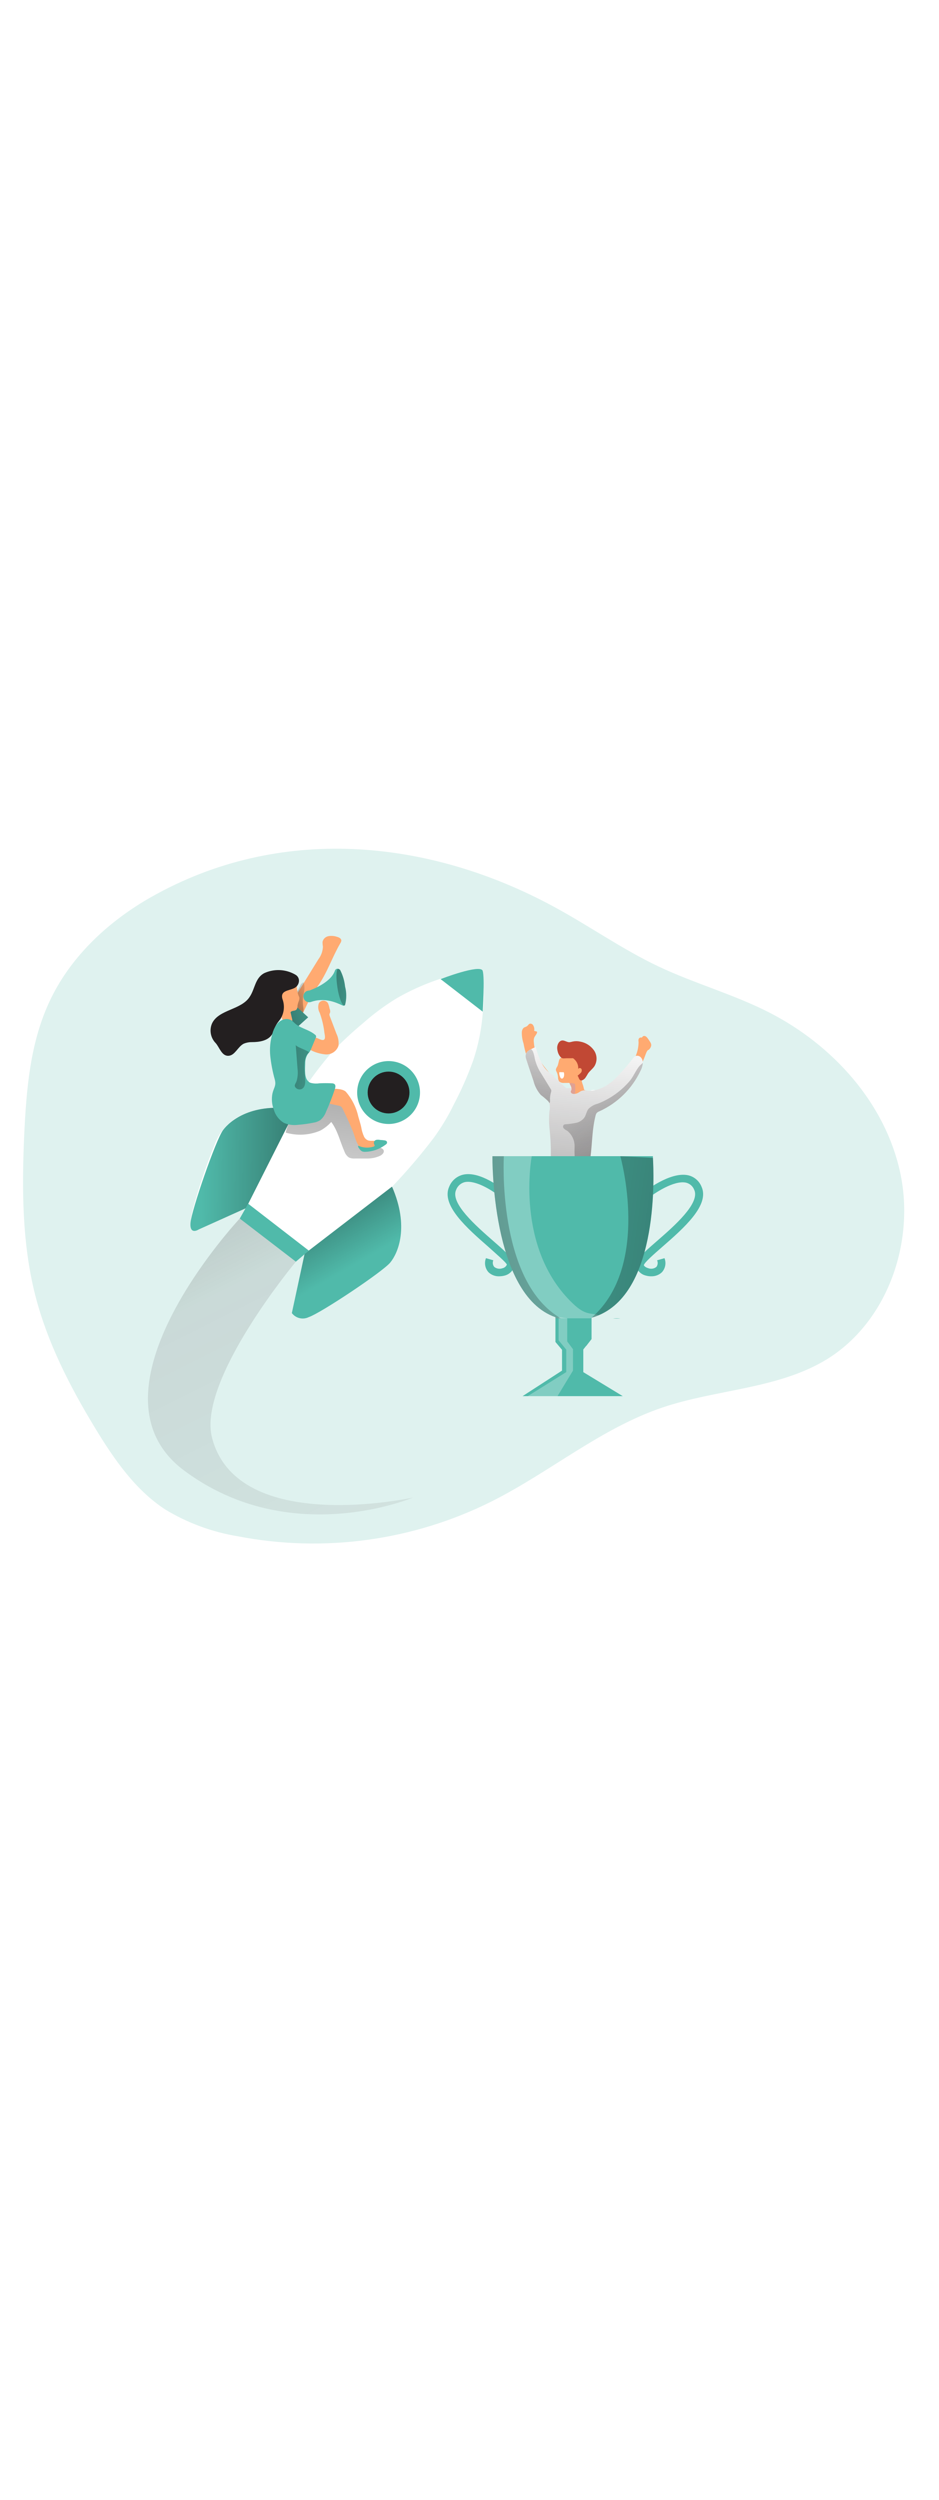 <svg xmlns="http://www.w3.org/2000/svg" xmlns:xlink="http://www.w3.org/1999/xlink" id="_0505_achievement" viewBox="0 0 500 500" data-imageid="achievement-23" class="illustrations_image" style="width: 188px;"><defs><style>.cls-1_achievement-23{fill:#020202;opacity:.1;}.cls-1_achievement-23,.cls-2_achievement-23,.cls-3_achievement-23,.cls-4_achievement-23,.cls-5_achievement-23,.cls-6_achievement-23,.cls-7_achievement-23,.cls-8_achievement-23,.cls-9_achievement-23,.cls-10_achievement-23,.cls-11_achievement-23,.cls-12_achievement-23,.cls-13_achievement-23,.cls-14_achievement-23,.cls-15_achievement-23,.cls-16_achievement-23,.cls-17_achievement-23,.cls-18_achievement-23,.cls-19_achievement-23,.cls-20_achievement-23,.cls-21_achievement-23,.cls-22_achievement-23,.cls-23_achievement-23{stroke-width:0px;}.cls-1_achievement-23,.cls-3_achievement-23,.cls-9_achievement-23,.cls-17_achievement-23{isolation:isolate;}.cls-2_achievement-23{fill:url(#linear-gradient);}.cls-3_achievement-23{opacity:.18;}.cls-3_achievement-23,.cls-23_achievement-23{fill:#68e1fd;}.cls-4_achievement-23{fill:url(#linear-gradient-11-achievement-23);}.cls-5_achievement-23{fill:url(#linear-gradient-12-achievement-23);}.cls-6_achievement-23{fill:url(#linear-gradient-13-achievement-23);}.cls-7_achievement-23{fill:url(#linear-gradient-10-achievement-23);}.cls-8_achievement-23{fill:url(#linear-gradient-14-achievement-23);}.cls-9_achievement-23{opacity:.28;}.cls-9_achievement-23,.cls-21_achievement-23{fill:#fff;}.cls-10_achievement-23{fill:url(#linear-gradient-4-achievement-23);}.cls-11_achievement-23{fill:url(#linear-gradient-2-achievement-23);}.cls-12_achievement-23{fill:url(#linear-gradient-3-achievement-23);}.cls-13_achievement-23{fill:url(#linear-gradient-8-achievement-23);}.cls-14_achievement-23{fill:url(#linear-gradient-9-achievement-23);}.cls-15_achievement-23{fill:url(#linear-gradient-7-achievement-23);}.cls-16_achievement-23{fill:url(#linear-gradient-6-achievement-23);}.cls-17_achievement-23{fill:url(#linear-gradient-5-achievement-23);opacity:.36;}.cls-18_achievement-23{fill:#231f20;}.cls-19_achievement-23{fill:#e0a194;}.cls-20_achievement-23{fill:#c14834;}.cls-22_achievement-23{fill:#ffaa71;}</style><linearGradient id="linear-gradient-achievement-23" x1="250.02" y1="211.61" x2="178.35" y2="151.02" gradientUnits="userSpaceOnUse"><stop offset="0" stop-color="#000"></stop><stop offset=".13" stop-color="#000" stop-opacity=".69"></stop><stop offset=".25" stop-color="#000" stop-opacity=".32"></stop><stop offset="1" stop-color="#000" stop-opacity="0"></stop></linearGradient><linearGradient id="linear-gradient-2-achievement-23" x1="225.68" y1="3218" x2="209.55" y2="3086.71" gradientTransform="translate(-40.38 3353.1) scale(1 -1)" xlink:href="#linear-gradient-achievement-23"></linearGradient><linearGradient id="linear-gradient-3-achievement-23" x1="171.98" y1="207.57" x2="107.48" y2="206.92" xlink:href="#linear-gradient-achievement-23"></linearGradient><linearGradient id="linear-gradient-4-achievement-23" x1="163.76" y1="218.14" x2="187.22" y2="258.86" xlink:href="#linear-gradient-achievement-23"></linearGradient><linearGradient id="linear-gradient-5-achievement-23" x1="98.12" y1="3175.39" x2="334.88" y2="2701.85" gradientTransform="translate(-40.38 3353.1) scale(1 -1)" gradientUnits="userSpaceOnUse"><stop offset="0" stop-color="#231f20"></stop><stop offset=".08" stop-color="#231f20" stop-opacity=".69"></stop><stop offset=".21" stop-color="#231f20" stop-opacity=".32"></stop><stop offset="1" stop-color="#231f20" stop-opacity="0"></stop></linearGradient><linearGradient id="linear-gradient-6-achievement-23" x1="344.27" y1="3118.57" x2="352.71" y2="3219.82" xlink:href="#linear-gradient-5-achievement-23"></linearGradient><linearGradient id="linear-gradient-7-achievement-23" x1="315.22" y1="3157.87" x2="345.26" y2="3252.69" xlink:href="#linear-gradient-5-achievement-23"></linearGradient><linearGradient id="linear-gradient-8-achievement-23" x1="60.76" y1="3048.61" x2="-15.82" y2="3112.63" gradientTransform="translate(21.39 3234.81) rotate(5.04) scale(1 -1)" xlink:href="#linear-gradient-5-achievement-23"></linearGradient><linearGradient id="linear-gradient-9-achievement-23" x1="735.61" y1="3116.41" x2="756" y2="3123.04" gradientTransform="translate(-58.47 3316.61) rotate(-9.52) scale(1 -1)" xlink:href="#linear-gradient-achievement-23"></linearGradient><linearGradient id="linear-gradient-10-achievement-23" x1="727.76" y1="3109.23" x2="767.97" y2="3114.69" gradientTransform="translate(-58.47 3316.61) rotate(-9.52) scale(1 -1)" xlink:href="#linear-gradient-achievement-23"></linearGradient><linearGradient id="linear-gradient-11-achievement-23" x1="717.68" y1="3088.73" x2="770.46" y2="3077.06" gradientTransform="translate(-58.47 3316.61) rotate(-9.52) scale(1 -1)" xlink:href="#linear-gradient-achievement-23"></linearGradient><linearGradient id="linear-gradient-12-achievement-23" x1="754.69" y1="3126.34" x2="787.31" y2="3116.29" gradientTransform="translate(-58.47 3316.61) rotate(-9.52) scale(1 -1)" xlink:href="#linear-gradient-achievement-23"></linearGradient><linearGradient id="linear-gradient-13-achievement-23" x1="226.33" y1="3092.77" x2="411.73" y2="3126.3" gradientTransform="translate(-40.38 3353.1) scale(1 -1)" xlink:href="#linear-gradient-achievement-23"></linearGradient><linearGradient id="linear-gradient-14-achievement-23" x1="459.21" y1="3097.32" x2="235.84" y2="3128.58" gradientTransform="translate(-40.38 3353.1) scale(1 -1)" xlink:href="#linear-gradient-achievement-23"></linearGradient></defs><g id="background_achievement-23"><path class="cls-3_achievement-23 targetColor" d="M80.68,62.16c-22.34,12.63-42.13,30.78-53.43,53.8-11.3,23.02-13.22,48.61-14.41,73.87-1.19,28.31-1.05,56.63,5.89,84.09,6.43,25.28,18.52,48.78,32.08,71.07,9.97,16.37,21.21,32.67,37.29,43.12,11.79,7.11,24.83,11.91,38.42,14.16,45.89,8.88,93.44,2.37,135.25-18.52,31.14-15.63,58.21-38.93,91.08-50,28.85-9.71,61.24-9.74,87.23-25.48,32.39-19.82,47.23-62.12,39.3-99.24-7.93-37.12-35.82-67.95-69.62-85.28-19.17-9.8-39.89-15.46-59.2-24.6-19.31-9.15-36.95-21.66-55.78-31.82-67.27-36.38-146.32-43.49-214.11-5.15Z" style="fill: rgb(80, 186, 170);"></path></g><g id="rockets_achievement-23"><g id="lYf0vm_achievement-23"><path class="cls-21_achievement-23" d="M199.35,259.93c-11.7,8.45-24.11,15.85-37.09,22.14l-1.84.23h-.51c-1.89-.08-3.35-1.68-3.27-3.57,0-.19.03-.38.07-.56.12-1.03.3-2.05.54-3.06,1.64-7.7,3.29-15.39,4.95-23.08.19-.58-.04-1.22-.57-1.53l-29.64-23.02c-.39-.38-.98-.45-1.44-.17-1.76.91-3.57,1.73-5.38,2.55-6.37,3-12.51,5.83-18.8,8.66-1.62.82-3.59.17-4.41-1.45-.05-.11-.1-.22-.15-.33l-.37-.85v-.45c.28-2.27.68-4.53,1.19-6.77,3.17-11.75,7.05-23.3,11.64-34.57,2.14-6.07,6.34-11.19,11.86-14.5,4.19-2.37,8.81-3.88,13.59-4.45,3.7-.53,7.42-.85,11.16-.96h3.54c.5-.07.95-.33,1.25-.74,2.83-4.13,5.49-8.49,8.49-12.46,4.18-5.97,8.68-11.7,13.48-17.19,5-5.09,10.25-9.93,15.74-14.5,5.55-4.91,11.52-9.33,17.84-13.19,9.49-5.45,19.66-9.63,30.24-12.43,2.04-.62,4.11-1.16,6.17-1.73l4.25-.45h.76c2.02.24,3.72,1.63,4.36,3.57.01.12.01.25,0,.37.19.93.32,1.88.4,2.83.42,4.97.32,9.97-.28,14.92-.62,8.95-2.38,17.78-5.24,26.27-2.87,7.91-6.27,15.61-10.19,23.05-3.09,6.36-6.75,12.42-10.93,18.12-6.66,8.73-13.79,17.09-21.35,25.06-.48.43-.65,1.12-.42,1.73.51,2.21.99,4.42,1.39,6.63,1.01,4.58,1.39,9.28,1.13,13.96-.34,8.82-4.85,16.95-12.15,21.91Z"></path></g><path class="cls-2_achievement-23" d="M149.94,239.26l-17.84-13.9s7.67-23.64,18.77-51.16h3.54c.5-.07.95-.33,1.25-.74,2.83-4.13,5.49-8.49,8.49-12.46,4.18-5.97,8.68-11.7,13.48-17.19,5-5.09,10.25-9.93,15.74-14.5,5.55-4.91,11.52-9.33,17.84-13.19,9.49-5.45,19.66-9.63,30.24-12.43,2.04-.62,4.11-1.16,6.17-1.73l4.25-.45h.76c2.02.24,3.72,1.63,4.36,3.57.01.12.01.25,0,.37-10.11,8.21-83.13,68.55-107.05,133.81Z"></path><path class="cls-11_achievement-23" d="M170.41,186.57c2.25-1.19,4.28-2.77,5.97-4.67,3.48,4.62,4.7,10.5,7.05,15.77.44,1.3,1.3,2.41,2.43,3.17,1.02.43,2.13.6,3.23.51h6.54c2.32.01,4.62-.48,6.74-1.44,1.16-.57,2.29-1.7,1.95-2.83-.34-1.13-1.98-1.64-3.31-1.64-1.67.11-3.36-.05-4.98-.45-2.05-.89-3.68-2.53-4.56-4.59-.91-1.91-1.65-3.9-2.21-5.95-1.16-3.47-2.6-6.84-4.3-10.08-.96-2.02-2.28-3.85-3.88-5.41-1.62-1.56-3.81-2.38-6.06-2.27-4.02.42-6.63,4.5-10.36,6.03-1.78.44-3.52,1.04-5.18,1.81-1.06.77-1.96,1.73-2.66,2.83-2.19,3.08-3.8,6.53-4.73,10.19,6.04,1.79,12.51,1.44,18.32-.99Z"></path><circle class="cls-23_achievement-23 targetColor" cx="206.9" cy="166.24" r="16.73" transform="translate(9.67 343.84) rotate(-80.78)" style="fill: rgb(80, 186, 170);"></circle><circle class="cls-18_achievement-23" cx="206.9" cy="166.24" r="11.13"></circle><path class="cls-23_achievement-23 targetColor" d="M157.55,175.18l-26.53,52.55-25.17,11.33s-4.9,3.26-4.42-3.43c.48-6.68,13.48-44.23,17.36-49.44,3.88-5.21,15.69-14.72,38.76-11.01Z" style="fill: rgb(80, 186, 170);"></path><path class="cls-12_achievement-23" d="M157.55,175.18l-26.53,52.55-25.17,11.33s-4.9,3.26-4.42-3.43c.48-6.68,13.48-44.23,17.36-49.44,3.88-5.21,15.69-14.72,38.76-11.01Z"></path><path class="cls-23_achievement-23 targetColor" d="M208.75,216.29l-46.55,35.73-6.8,31.54c2.1,2.78,5.87,3.68,9,2.15,6.37-2.12,39.3-24.07,43.4-29.02,4.11-4.95,10.28-19,.93-40.4Z" style="fill: rgb(80, 186, 170);"></path><path class="cls-10_achievement-23" d="M208.75,216.29l-46.55,35.73-6.8,31.54c2.1,2.78,5.87,3.68,9,2.15,6.37-2.12,39.3-24.07,43.4-29.02,4.11-4.95,10.28-19,.93-40.4Z"></path><path class="cls-23_achievement-23 targetColor" d="M234.6,105.9l22.42,17.33s1.16-17.95,0-21.72c-1.16-3.77-22.42,4.39-22.42,4.39Z" style="fill: rgb(80, 186, 170);"></path><polygon class="cls-23_achievement-23 targetColor" points="132.13 225.38 127.68 233.28 157.55 256.22 164.43 250.33 132.13 225.38" style="fill: rgb(80, 186, 170);"></polygon><path class="cls-17_achievement-23" d="M127.68,233.25s-86.24,91.85-29.67,134.04c56.57,42.19,121.95,14.38,121.95,14.38,0,0-93.43,20.64-107.05-31.77-7.96-30.66,44.65-93.69,44.65-93.69l-29.87-22.96Z"></path></g><g id="character_2_achievement-23"><path class="cls-22_achievement-23" d="M311.32,164.91l3.77,1.59c1.37.38,2.56,1.25,3.31,2.46.39,1.28.32,2.65-.2,3.88-.51,1.67-1.1,3.34-1.76,4.98-.85,2.18-1.84,4.33-2.49,6.57-1.28,5.66-1.51,11.5-.68,17.24,0,1.87-2.38,2.83-4.22,3.09-3.47.73-7.07.54-10.45-.54-.31-.09-.6-.24-.85-.45-.31-.39-.45-.89-.4-1.39-.2-3.09-.2-6.29-.62-9.12-.17-1.55-.48-3.07-.93-4.56-.32-1.46-.57-2.93-.74-4.42-.25-1.19-.62-2.35-.82-3.54-.24-1.2-.16-2.44.25-3.6.51-1.25,1.22-2.41,1.84-3.6.67-1.29,1.25-2.63,1.76-3.99.27-1,.68-1.95,1.22-2.83,1.37-1.63,3.39-2.56,5.52-2.55,2.19-.22,4.4.04,6.48.76Z"></path><path class="cls-22_achievement-23" d="M288.14,150.27c-1.07-1.35-1.94-2.84-2.58-4.45-.71-2.05-1.15-4.18-1.3-6.34-.12-.78-.06-1.57.17-2.32.37-1.02,1.27-1.78,1.56-2.83.04-.11.04-.23,0-.34,0,0-.14-.23-.37-.23l-1.19-.31c.2-.97.04-1.97-.45-2.83-.29-.64-.94-1.04-1.64-1.02-.74,0-1.1.93-1.73,1.36s-1.3.48-1.84.91c-.57.62-.89,1.42-.91,2.27-.04,2.04.27,4.07.91,6,.41,2.26.96,4.49,1.64,6.68,2.18,6.76,5.66,13.02,10.25,18.43,1.76,2.07,8.49,10.22,11.16,8.13,3.77-2.83,1.3-7.5-1.3-9.74-4.65-3.93-8.81-8.42-12.37-13.36Z"></path><path class="cls-21_achievement-23" d="M303.96,163.55c-1.27,1.95-2.52,3.96-3.68,6-.45.61-.63,1.38-.51,2.12.21.48.6.86,1.08,1.08,2.01.9,4.34.71,6.17-.51,1.78-1.25,3.35-2.77,4.67-4.5.71-.96,1.59-1.77,2.6-2.41,1.05-.63,2.35-.63,3.4,0,.96.61,1.24,1.89.63,2.85-.05.07-.09.14-.15.2,0-.91-1.1-1.47-1.98-1.25-.85.35-1.56.98-2.01,1.78-.68.97-1.31,1.98-1.87,3.03-.45.77-.79,1.6-.99,2.46-.12,2.17.65,4.29,2.12,5.89.53.63.95,1.33,1.25,2.1.22,1.22.12,2.48-.28,3.65-1.03,4.99-1.29,10.11-.76,15.18.27.98.05,2.04-.59,2.83-.55.43-1.23.64-1.93.59-3.26,0-6.48-.74-9.77-.65-2.01.22-4.04.32-6.06.31-.48.06-.92-.28-.98-.77-.02-.13,0-.27.04-.4.91-5.62,1.05-11.33.42-16.99-.68-2.57-1.1-5.19-1.25-7.84-.03-.58.08-1.16.31-1.7.26-.52.6-.99.99-1.42,2.13-2.57,3.66-5.57,4.47-8.81"></path><path class="cls-1_achievement-23" d="M312.2,189.74c.04.96-.37,1.88-1.1,2.49-.24.11-.46.23-.68.37-.42.4-.37,1.08-.45,1.64-.36,1.04-.92,2-1.64,2.83-.7.91-.7,2.18,0,3.09.51.51,1.36.59,1.78,1.19s0,2.52.88,3.11c.59.25,1.27.03,1.61-.51.3-.54.47-1.14.48-1.76.66-6.36,1.26-12.75,1.81-19.17.15-.68-.05-1.4-.54-1.9-.42-.59-.99-1.73-1.61-2.04-.71,1.05-.17,3.31-.17,4.53-.11,2.07-.2,4.11-.37,6.12Z"></path><path class="cls-22_achievement-23" d="M296.69,152.5c-.37.48-.62,1.04-.71,1.64.07.42.22.83.45,1.19.41.89.65,1.85.71,2.83-.02.74.16,1.46.54,2.1.67.63,1.57.95,2.49.88h2.1c.25-.07.51-.07.76,0,.23.12.42.31.54.54.65,1.53,1.04,3.16,1.16,4.81.06.28.18.54.37.76.14.21.34.37.57.48,1.47.58,3.11.58,4.59,0,.38-.11.71-.35.93-.68.14-.41.14-.86,0-1.27-.16-1.14-.41-2.27-.74-3.37-.59-1.45-.9-3-.91-4.56,0-1.39.76-2.66.99-4.02.34-2.95-1.28-5.77-3.99-6.97-2.28-.9-4.84-.71-6.97.51-.76.4-1.39.59-1.76,1.42-.37.82-.45,2.55-1.13,3.71Z"></path><path class="cls-20_achievement-23" d="M296.88,144.07c-.12-.52-.19-1.05-.2-1.59,0-1.81,1.05-3.88,2.83-3.94,1.27,0,2.41.96,3.71.96.54-.07,1.07-.19,1.59-.34,1.36-.31,2.77-.31,4.13,0,2.94.52,5.56,2.17,7.3,4.59,1.77,2.52,1.89,5.86.28,8.49-.93,1.42-2.38,2.43-3.37,3.82-.48.87-1,1.71-1.56,2.52-.51.59-1.7,1.56-2.55,1.13s-.91-1.81-1.5-2.41c.58-.46,1.14-.95,1.67-1.47.53-.54.7-1.33.45-2.04-.34-.68-1.5-.82-1.78,0,.18-1.93-.55-3.84-1.98-5.15-.2-.25-.45-.46-.74-.62-.31-.06-.63-.06-.93,0h-2.6c-1.5,0-2.24.42-3.31-.85-.74-.9-1.23-1.97-1.44-3.11Z"></path><path class="cls-19_achievement-23" d="M305.38,161.42c.23-.02.47.05.65.2.15.19.23.43.23.68.11,1.25.11,2.51,0,3.77-.03.33-.12.66-.25.96-.17.3-.48.49-.82.51-.37,0-.68-.31-1.08-.4-.42-.09-.86.01-1.19.28-.32.28-.6.59-.85.93-.63.79-1.32,1.53-2.07,2.21.5-1.72,1.27-3.35,2.27-4.84.23-.43.58-.78,1.02-.99.34,0,.76,0,.99-.37s0-1.08-.25-1.56-.91-1.16-.51-1.5,1.53.08,1.87.11Z"></path><path class="cls-22_achievement-23" d="M332.67,154.74c1.12-1.05,2.16-2.17,3.11-3.37,2.73-3.42,4.23-7.66,4.25-12.03-.1-.48-.1-.97,0-1.44.12-.47.51-.83.99-.91.21.03.42.03.62,0,.31,0,.45-.42.71-.65.43-.27.98-.27,1.42,0,.43.27.81.63,1.1,1.05.45.62.91,1.27,1.3,1.93.36.5.57,1.09.62,1.7-.12.99-.62,1.89-1.39,2.52-.88,0-1.56,2.35-1.78,2.83-.45,1.27-.96,2.55-1.53,3.77-3.38,7.36-8.37,13.86-14.61,19.03-2.1,1.73-10.02,8.49-12.4,6.09-3.26-3.45,0-7.62,2.83-9.4,5.36-3.07,10.32-6.79,14.75-11.1Z"></path><path class="cls-21_achievement-23" d="M298.44,155.45c.52-.04,1.04-.04,1.56,0,.06-.03.14-.03.2,0h0c.28.8.28,1.67,0,2.46-.11.31-.29.58-.54.79-.27.18-.63.18-.91,0-.21-.18-.37-.41-.45-.68-.4-.8-.56-1.69-.48-2.58h0c.32-.07.65-.07.96,0"></path><path class="cls-23_achievement-23 targetColor" d="M295.1,157.37h-.25c.06-.07.17-.08.24-.02,0,0,.01,0,.02.02Z" style="fill: rgb(80, 186, 170);"></path><path class="cls-21_achievement-23" d="M342.27,150.44c-.09,1.53-.53,3.02-1.27,4.36-4.52,9.49-12.25,17.08-21.83,21.43-.55.18-1.05.49-1.44.91-.29.4-.49.85-.59,1.33-2.18,8.49-1.7,17.16-3.26,25.65-.05.76-.36,1.48-.88,2.04-.75.53-1.67.74-2.58.59h-1.84c-4.37-.24-8.73-.7-13.05-1.39-.76-.04-1.48-.36-2.01-.91-.37-.68-.47-1.46-.28-2.21.2-5.83-.03-11.67-.71-17.47-.24-2.83-.24-5.67,0-8.49.35-1.41.35-2.89,0-4.3-.16-.41-.39-.8-.68-1.13-1.24-1.18-2.54-2.29-3.91-3.31-1.88-2.13-3.22-4.69-3.91-7.45-1.3-3.91-2.66-7.79-3.91-11.69-.93-2.83.54-4.16,2.66-5.24.76-.4,1.61-.76,2.49-1.16.75,3.03,1.83,5.96,3.23,8.75,1.38,2.75,3.6,5,6.34,6.4-.09,0-.17.08-.17.17,0,.22.11.42.28.54,1.9,1.76,3.82,3.48,5.66,5.27.35.37.79.65,1.27.82.57,0,2.52-.51,2.43.54.01.06.01.11,0,.17,0,.37-.34.65-.4,1.02-.02.46.24.88.65,1.08.4.2.86.28,1.3.23.49-.03.98-.13,1.44-.31.76-.31,1.39-.85,2.12-1.22,1.12-.42,2.35-.49,3.51-.2,1.27.1,2.55.02,3.79-.23,3.61-.84,6.95-2.59,9.71-5.07,3.85-3.74,7.43-7.75,10.7-12,.37-.49.84-.89,1.39-1.16.94-.31,1.98-.05,2.66.68.76.79,1.15,1.88,1.05,2.97Z"></path><path class="cls-16_achievement-23" d="M342.27,150.44c-.09,1.53-.53,3.02-1.27,4.36-4.52,9.49-12.25,17.08-21.83,21.43-.55.18-1.05.49-1.44.91-.29.4-.49.85-.59,1.33-2.18,8.49-1.7,17.16-3.26,25.65-.05.76-.36,1.48-.88,2.04-.75.53-1.67.74-2.58.59h-1.84c-4.37-.24-8.73-.7-13.05-1.39-.76-.04-1.48-.36-2.01-.91-.37-.68-.47-1.46-.28-2.21.2-5.83-.03-11.67-.71-17.47-.24-2.83-.24-5.67,0-8.49.35-1.41.35-2.89,0-4.3-.16-.41-.39-.8-.68-1.13-1.24-1.18-2.54-2.29-3.91-3.31-1.88-2.13-3.22-4.69-3.91-7.45-1.3-3.91-2.66-7.79-3.91-11.69-.93-2.83.54-4.16,2.66-5.24.76-.4,1.61-.76,2.49-1.16.75,3.03,1.83,5.96,3.23,8.75,1.38,2.75,3.6,5,6.34,6.4-.09,0-.17.08-.17.17,0,.22.11.42.28.54,1.9,1.76,3.82,3.48,5.66,5.27.35.37.79.65,1.27.82.57,0,2.52-.51,2.43.54.01.06.01.11,0,.17,0,.37-.34.65-.4,1.02-.02.46.24.88.65,1.08.4.2.86.28,1.3.23.49-.03.98-.13,1.44-.31.76-.31,1.39-.85,2.12-1.22,1.12-.42,2.35-.49,3.51-.2,1.27.1,2.55.02,3.79-.23,3.61-.84,6.95-2.59,9.71-5.07,3.85-3.74,7.43-7.75,10.7-12,.37-.49.84-.89,1.39-1.16.94-.31,1.98-.05,2.66.68.76.79,1.15,1.88,1.05,2.97Z"></path><path class="cls-15_achievement-23" d="M292.58,171.87c-.23-.34-.42-.71-.68-1.02-1.24-1.18-2.54-2.29-3.91-3.31-1.88-2.13-3.22-4.69-3.91-7.45-1.3-3.91-2.66-7.79-3.91-11.69-.93-2.83.54-4.16,2.66-5.24.44.41.78.9,1.02,1.44.44,1.2.75,2.44.93,3.71.7,2.89,1.91,5.63,3.57,8.1,1.67,2.66,3.26,5.38,4.93,8.04.1.15.17.31.23.48.07.26.07.53,0,.79-.34,1.05-.54,2.13-.62,3.23-.14.68.23,2.55-.31,2.92Z"></path><path class="cls-13_achievement-23" d="M342.27,150.44c-.09,1.53-.53,3.02-1.27,4.36-4.52,9.49-12.25,17.08-21.83,21.43-.55.18-1.05.49-1.44.91-.29.4-.49.85-.59,1.33-2.18,8.49-1.7,17.16-3.26,25.65-.05.76-.36,1.48-.88,2.04-.75.53-1.67.74-2.58.59h-1.84c-.53-.04-1.04-.22-1.47-.54-.41-.39-.67-.91-.74-1.47-.38-3.21-.53-6.45-.42-9.68.12-3.3-1.35-6.47-3.96-8.49-.65-.31-1.25-.72-1.78-1.22-.52-.54-.52-1.39,0-1.93.27-.18.58-.28.91-.28,1.84-.13,3.68-.38,5.49-.74,1.82-.34,3.45-1.35,4.56-2.83.93-1.42,1.13-3.23,2.15-4.59,1.39-1.4,3.15-2.39,5.07-2.83,6.67-2.6,12.57-6.85,17.16-12.34,2.04-2.46,3.6-6.91,6.12-8.75.18-.24.39-.45.62-.62Z"></path></g><g id="character_1_achievement-23"><path class="cls-22_achievement-23" d="M176.44,164.31s5.66-.51,7.76,1.56c3.26,3.78,5.53,8.32,6.6,13.19.51,1.87,1.13,3.68,1.56,5.66.27,1.75.78,3.46,1.53,5.07.46.9,1.24,1.59,2.18,1.95.74.17,1.51.23,2.27.17.95,0,1.89.06,2.83.2.18.01.36.07.51.17.11.14.17.31.2.48.11.99-.31,1.97-1.1,2.58-2.4,1.15-5.11,1.46-7.7.88-3.11-1.05-4.11-6.82-5.24-9.51-1.64-3.94-3.4-7.79-5.27-11.61-.2-.51-.51-.96-.91-1.33-.47-.31-1-.51-1.56-.59l-6.82-1.47c.65-2.46,2.46-4.95,3.17-7.39Z"></path><path class="cls-22_achievement-23" d="M160.58,125.44l1.98-4.05c1.84-4,4.01-7.85,6.48-11.5,5.12-7.05,7.79-15.57,12.2-23.1.29-.41.47-.89.51-1.39,0-1.1-1.3-1.73-2.41-2.01-1.45-.48-3-.59-4.5-.31-1.53.31-2.74,1.48-3.09,3-.02.86.05,1.73.2,2.58-.09,2.41-.92,4.73-2.38,6.65l-11.16,18.06c-1.54,2.02-2.51,4.42-2.83,6.94.13,2.72,2.27,4.91,4.98,5.12Z"></path><path class="cls-14_achievement-23" d="M160.58,125.44c.9-1.38,1.24-3.05.93-4.67-.33-2.13-.33-4.3,0-6.43.67-2.05.79-4.24.34-6.34,0,0,0-.2-.17-.25-.14-.09-.31-.09-.45,0-.69.42-1.2,1.07-1.44,1.84-1.19,2.83-4.81,7.62-4.3,10.7.13,2.77,2.33,5,5.1,5.15Z"></path><polygon class="cls-23_achievement-23 targetColor" points="151.33 127.28 157.16 119.89 164.09 126.23 157.55 132.12 151.33 127.28" style="fill: rgb(80, 186, 170);"></polygon><polygon class="cls-7_achievement-23" points="151.33 127.28 157.16 119.89 164.09 126.23 157.55 132.12 151.33 127.28"></polygon><path class="cls-22_achievement-23" d="M166.25,136.39l2.69.93c.93.31,2.83,1.56,3.71.71.88-.85,0-3.43,0-4.36-.45-3.35-1.25-6.65-2.41-9.82-.87-1.54-1.04-3.37-.48-5.04.5-.88,1.42-1.43,2.43-1.44,1,.02,1.92.53,2.46,1.36.38.91.66,1.86.82,2.83.3.63.42,1.34.34,2.04-.16.31-.29.63-.4.96-.02.37.05.74.2,1.08l3.54,9.32c.98,1.99,1.35,4.23,1.08,6.43-1.01,2.98-3.95,4.87-7.08,4.56-3.38-.33-6.63-1.46-9.48-3.28-.31-.17-.68-.48-.57-.82.09-.15.21-.27.37-.34.92-.53,1.68-1.28,2.24-2.18.62-.83.82-1.91.54-2.92Z"></path><path class="cls-22_achievement-23" d="M158.26,121.25c-.07.39-.26.74-.54,1.02-.44.27-.93.44-1.44.48-.53.06-1.03.26-1.44.59-.13.24-.13.53,0,.76l.76,3.26c.08.24.08.5,0,.74-.15.28-.4.49-.71.59-1.13.54-2.58,1.02-3.57.25-.5-.45-.85-1.04-.99-1.7-1.46-3.61-2.34-7.44-2.6-11.33-.22-2.37.61-4.72,2.27-6.43,1.59-1.29,3.62-1.91,5.66-1.73.93.05,1.77.54,2.27,1.33.31.57,0,1.16.2,1.78.09.91.25,1.81.48,2.69.12.42.26.84.42,1.25.19.33.32.7.4,1.08,0,.7-.15,1.38-.45,2.01-.28.77-.48,1.57-.59,2.38.06.4.06.68-.11.96Z"></path><path class="cls-18_achievement-23" d="M159.14,107.4c-.23,1.46-1.18,2.72-2.52,3.34-3.06,1.44-7.42,1.25-6.26,5.66,1.35,3.5,1,7.42-.96,10.62-.71,1.05-1.59,1.95-2.21,3.06-1.02,1.7-1.33,3.77-2.43,5.41-2.21,3.26-6.68,3.94-10.59,3.94-1.49-.03-2.98.25-4.36.82-3.2,1.59-4.64,6.29-8.18,6.46s-4.76-4.45-6.74-6.71c-2.77-2.79-3.55-6.99-1.95-10.59,3.65-7.47,15.57-7.02,20.07-14.16,2.77-4.13,2.77-9.8,7.59-12.46,5.37-2.5,11.62-2.2,16.73.79,1.36.75,2.09,2.29,1.81,3.82Z"></path><path class="cls-23_achievement-23 targetColor" d="M164.38,160.52c.34.28.74.49,1.16.62,1.48.36,3.02.43,4.53.2,2.18-.11,4.36-.11,6.54,0,.53-.03,1.05.11,1.5.4.74.62.51,1.78.2,2.69-1.36,4.12-2.94,8.17-4.73,12.12-.62,1.73-1.7,3.25-3.11,4.42-1.12.7-2.37,1.15-3.68,1.33-2.63.54-5.28.91-7.96,1.1-2.6.38-5.26.03-7.67-1.02-2.58-1.55-4.48-4.02-5.32-6.91-1.08-2.78-1.35-5.82-.76-8.75.71-3.11,2.12-4.02,1.25-7.36-1.16-4.14-1.98-8.38-2.43-12.66-.37-3.88,0-7.8,1.08-11.55.43-1.74,1.16-3.38,2.15-4.87,1.02-1.46,2.51-2.52,4.22-3,1.73-.44,3.56.06,4.81,1.33,3.31,3.6,7.84,3.79,11.61,6.88.22.14.39.35.48.59.1.26.1.54,0,.79l-2.46,5.92c-.24.64-.56,1.24-.93,1.81-.34.48-.76.88-1.08,1.36-.86,1.45-1.29,3.1-1.25,4.78-.03,2.83-.71,7.76,1.87,9.77Z" style="fill: rgb(80, 186, 170);"></path><path class="cls-4_achievement-23" d="M160.78,164.31c-.91.45-1.99.37-2.83-.2-1.98-1.47-.45-2.49,0-4.02.61-2.11.77-4.33.48-6.51-.31-4.22-.65-8.49-.96-12.68.17,1.05,5.15,2.52,7.11,3.85-.34.48-.76.88-1.08,1.36-2.21,3.23-1.05,9.68-.99,13.34.14,1.76-.08,3.96-1.73,4.87Z"></path><path class="cls-23_achievement-23 targetColor" d="M183.74,109.84c.84,3.23.84,6.62,0,9.85-.15.15-.34.27-.54.34-.16.05-.33.05-.48,0-1.27-.25-8.49-4.98-16.99-2.01-1.61.6-3.41-.21-4.01-1.83-.6-1.61.21-3.41,1.83-4.01.37-.14.77-.21,1.16-.2,0,0,11.13-3.71,13.53-10.31.31-.99.93-1.36,1.64-1.25.45.09.86.28,1.22.57h0c1.42,2.76,2.31,5.75,2.63,8.83Z" style="fill: rgb(80, 186, 170);"></path><path class="cls-5_achievement-23" d="M183.74,109.84c.84,3.23.84,6.62,0,9.85-.08.17-.24.3-.42.34h0c-1.13,0-2.83-4.25-3.62-9.48-.79-5.24-.74-9.34.2-10.11h.23c.31,0,.62.2.99.68h0c1.41,2.72,2.3,5.68,2.63,8.72Z"></path><path class="cls-23_achievement-23 targetColor" d="M200.25,191.46c-.8.23-1.29,1.02-1.16,1.84,0,.45.54.91.34,1.33-.14.24-.38.39-.65.42-2.66.81-5.52.62-8.04-.54-.13.45,0,.94.34,1.27.39.72.97,1.32,1.67,1.73.47.18.97.28,1.47.28,3.95-.05,7.79-1.35,10.96-3.71.3-.19.57-.43.79-.71.19-.31.19-.71,0-1.02-.17-.42-.68-.57-1.13-.65-.79-.12-1.58-.19-2.38-.23-.73-.16-1.48-.17-2.21-.03Z" style="fill: rgb(80, 186, 170);"></path></g><g id="trophy_achievement-23"><path class="cls-23_achievement-23 targetColor" d="M310.59,314.97l21.01,12.77h-53.34l21.01-13.59v-11.07l-3.51-4.16v-13.19c-34.37-11.89-33.55-85.62-33.55-85.62h85.45v.88c.51,8.1,3.37,70.16-28.82,83.69-1.27.55-2.57,1-3.91,1.36v11.33l-2.83,3.65-1.5,1.9v12.06Z" style="fill: rgb(80, 186, 170);"></path><path class="cls-23_achievement-23 targetColor" d="M265.82,264c-2.09.07-4.13-.69-5.66-2.12-1.87-2.04-2.4-4.96-1.39-7.53l3.91,1.13c-.51,1.18-.31,2.55.51,3.54,1.22.95,2.84,1.22,4.3.71,1.07-.21,1.97-.93,2.41-1.93-.34-1.19-5.66-5.66-9.8-9.43-11.33-9.91-25.48-22.23-20.87-32.14,1.29-3.16,4.04-5.5,7.36-6.29,9.06-2.1,21.07,7.64,21.57,8.07l-2.58,3.14c-3.03-2.49-12.2-8.49-18.09-7.25-2.1.52-3.81,2.03-4.59,4.05-3.34,7.13,10.62,19.28,19.82,27.32,8.21,7.16,11.81,10.45,11.1,13.48-.74,2.46-2.76,4.33-5.27,4.9-.9.23-1.82.34-2.75.34Z" style="fill: rgb(80, 186, 170);"></path><path class="cls-23_achievement-23 targetColor" d="M346.69,264c-.91,0-1.81-.12-2.69-.37-2.52-.55-4.55-2.43-5.29-4.9-.71-3.03,2.83-6.31,11.1-13.48,9.23-8.04,23.19-20.19,19.82-27.32-.74-1.87-2.35-3.26-4.3-3.74-6.43-1.42-16.99,5.66-20.41,8.49l-2.43-3.17c.59-.45,14.16-11.33,23.9-9.26,3.2.72,5.85,2.95,7.11,5.97,4.64,9.91-9.51,22.23-20.87,32.14-4.22,3.68-9.46,8.24-9.8,9.71.23.71,1.39,1.36,2.41,1.64,1.45.53,3.07.26,4.28-.71.76-1.01.9-2.36.37-3.51l3.94-1.13c1.02,2.57.47,5.5-1.42,7.53-1.54,1.43-3.59,2.18-5.69,2.1Z" style="fill: rgb(80, 186, 170);"></path><path class="cls-9_achievement-23" d="M318.88,284.7c-1.27.55-2.57,1-3.91,1.36v.28h-19.22v-.62c-34.37-11.89-33.55-85.62-33.55-85.62h20.95s-9.29,48.84,21.94,78.43c6.65,6.34,9.06,4.76,13.79,6.17Z"></path><path class="cls-23_achievement-23 targetColor" d="M330.32,286.31c-1.3.19-2.61.19-3.91,0h3.91Z" style="fill: rgb(80, 186, 170);"></path><polygon class="cls-9_achievement-23" points="302.04 286.34 302.04 298.66 305.1 302.76 305.1 314.17 296.83 327.79 280.92 327.79 301.53 314.94 301.53 303.02 297.45 298.04 297.45 285.63 302.04 286.34"></polygon><path class="cls-6_achievement-23" d="M295.75,286.37v-.62c-34.37-11.89-33.55-85.62-33.55-85.62h6.09s-3.74,64.92,29.16,85.51l1.13.74h-2.83Z"></path><path class="cls-23_achievement-23 targetColor" d="M314.98,286.06v11.33l-2.83,3.65c-6-2.07-6.94-6.48,2.83-14.98Z" style="fill: rgb(80, 186, 170);"></path><path class="cls-8_achievement-23" d="M318.88,284.7c-1.27.55-2.57,1-3.91,1.36,31.82-27.61,15.35-85.93,15.35-85.93l17.38.88c.42,8.1,3.26,70.16-28.82,83.69Z"></path></g></svg>
